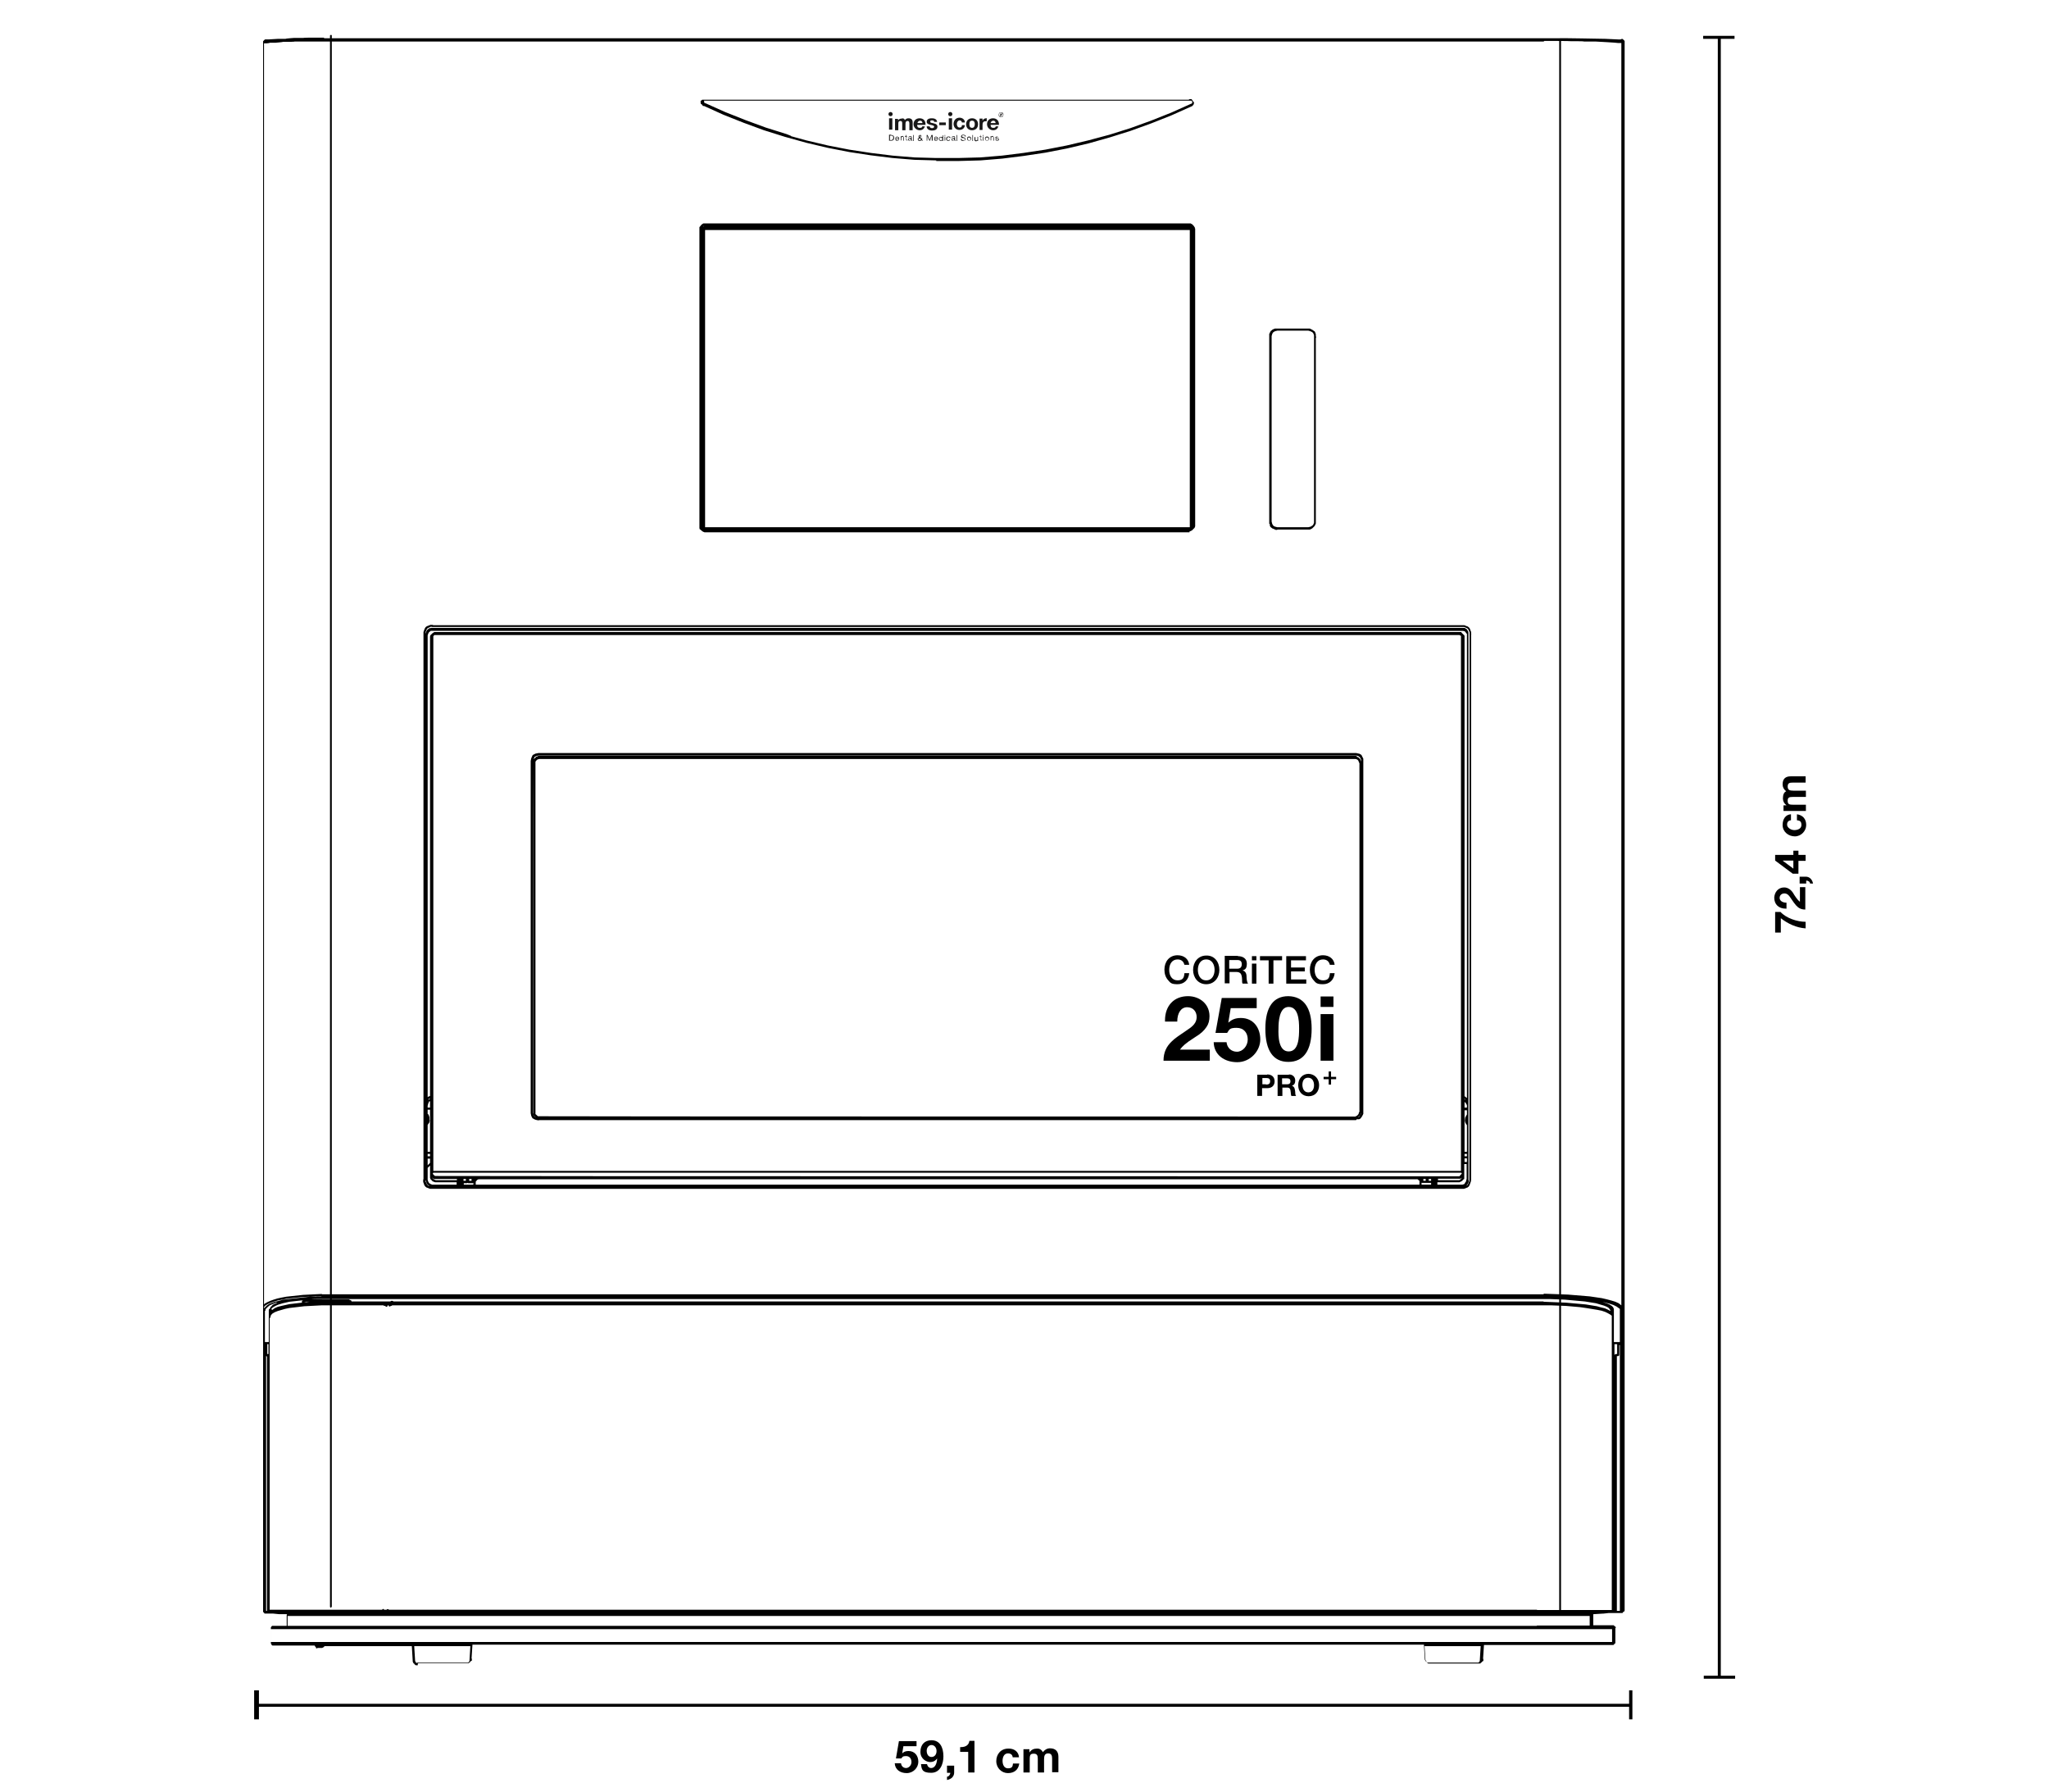 <?xml version="1.0" encoding="UTF-8"?>
<svg xmlns="http://www.w3.org/2000/svg" xmlns:xlink="http://www.w3.org/1999/xlink" id="Layer_1" data-name="Layer 1" version="1.1" viewBox="0 0 686.1 600">
  <defs>
    <style>
      .cls-1 {
        clip-path: url(#clippath-20);
      }

      .cls-2 {
        clip-path: url(#clippath-11);
      }

      .cls-3 {
        clip-path: url(#clippath-16);
      }

      .cls-4 {
        clip-path: url(#clippath-33);
      }

      .cls-5 {
        fill: #000;
      }

      .cls-5, .cls-6, .cls-7, .cls-8 {
        stroke-width: 0px;
      }

      .cls-9 {
        clip-path: url(#clippath-32);
      }

      .cls-10 {
        clip-path: url(#clippath-2);
      }

      .cls-11 {
        clip-path: url(#clippath-13);
      }

      .cls-12 {
        clip-path: url(#clippath-25);
      }

      .cls-13 {
        clip-path: url(#clippath-15);
      }

      .cls-14 {
        clip-path: url(#clippath-6);
      }

      .cls-15 {
        clip-path: url(#clippath-26);
      }

      .cls-6, .cls-16, .cls-17, .cls-18 {
        fill: none;
      }

      .cls-19 {
        clip-path: url(#clippath-7);
      }

      .cls-20 {
        clip-path: url(#clippath-21);
      }

      .cls-21 {
        clip-path: url(#clippath-34);
      }

      .cls-22 {
        clip-path: url(#clippath-1);
      }

      .cls-23 {
        clip-path: url(#clippath-4);
      }

      .cls-24 {
        clip-path: url(#clippath-36);
      }

      .cls-25 {
        clip-path: url(#clippath-27);
      }

      .cls-7 {
        fill: #010202;
      }

      .cls-26 {
        clip-path: url(#clippath-12);
      }

      .cls-16 {
        stroke-width: .7px;
      }

      .cls-16, .cls-17, .cls-18 {
        stroke: #000;
        stroke-linecap: round;
        stroke-linejoin: round;
      }

      .cls-17 {
        stroke-width: 3px;
      }

      .cls-27 {
        clip-path: url(#clippath-24);
      }

      .cls-28 {
        clip-path: url(#clippath-30);
      }

      .cls-29 {
        clip-path: url(#clippath-22);
      }

      .cls-30 {
        clip-path: url(#clippath-9);
      }

      .cls-31 {
        clip-path: url(#clippath);
      }

      .cls-32 {
        clip-path: url(#clippath-19);
      }

      .cls-33 {
        clip-path: url(#clippath-31);
      }

      .cls-34 {
        clip-path: url(#clippath-3);
      }

      .cls-35 {
        clip-path: url(#clippath-8);
      }

      .cls-36 {
        clip-path: url(#clippath-29);
      }

      .cls-37 {
        clip-path: url(#clippath-18);
      }

      .cls-38 {
        clip-path: url(#clippath-14);
      }

      .cls-39 {
        clip-path: url(#clippath-17);
      }

      .cls-40 {
        clip-path: url(#clippath-5);
      }

      .cls-41 {
        display: none;
      }

      .cls-42 {
        clip-path: url(#clippath-10);
      }

      .cls-8 {
        fill: #181717;
      }

      .cls-43 {
        clip-path: url(#clippath-23);
      }

      .cls-18 {
        stroke-width: 5px;
      }

      .cls-44 {
        clip-path: url(#clippath-28);
      }

      .cls-45 {
        clip-path: url(#clippath-35);
      }
    </style>
    <clipPath id="clippath">
      <rect class="cls-6" x="283.3" y="26.5" width="65.2" height="31.8"></rect>
    </clipPath>
    <clipPath id="clippath-1">
      <rect class="cls-6" x="283.3" y="26.5" width="65.2" height="31.8"></rect>
    </clipPath>
    <clipPath id="clippath-2">
      <rect class="cls-6" x="283.3" y="26.5" width="65.2" height="31.8"></rect>
    </clipPath>
    <clipPath id="clippath-3">
      <rect class="cls-6" x="283.3" y="26.5" width="65.2" height="31.8"></rect>
    </clipPath>
    <clipPath id="clippath-4">
      <rect class="cls-6" x="283.3" y="26.5" width="65.2" height="31.8"></rect>
    </clipPath>
    <clipPath id="clippath-5">
      <rect class="cls-6" x="283.3" y="26.5" width="65.2" height="31.8"></rect>
    </clipPath>
    <clipPath id="clippath-6">
      <rect class="cls-6" x="283.3" y="26.5" width="65.2" height="31.8"></rect>
    </clipPath>
    <clipPath id="clippath-7">
      <rect class="cls-6" x="283.3" y="26.5" width="65.2" height="31.8"></rect>
    </clipPath>
    <clipPath id="clippath-8">
      <rect class="cls-6" x="283.3" y="26.5" width="65.2" height="31.8"></rect>
    </clipPath>
    <clipPath id="clippath-9">
      <rect class="cls-6" x="283.3" y="26.5" width="65.2" height="31.8"></rect>
    </clipPath>
    <clipPath id="clippath-10">
      <rect class="cls-6" x="283.3" y="26.5" width="65.2" height="31.8"></rect>
    </clipPath>
    <clipPath id="clippath-11">
      <rect class="cls-6" x="283.3" y="26.5" width="65.2" height="31.8"></rect>
    </clipPath>
    <clipPath id="clippath-12">
      <rect class="cls-6" x="283.3" y="26.5" width="65.2" height="31.8"></rect>
    </clipPath>
    <clipPath id="clippath-13">
      <rect class="cls-6" x="283.3" y="26.5" width="65.2" height="31.8"></rect>
    </clipPath>
    <clipPath id="clippath-14">
      <rect class="cls-6" x="283.3" y="26.5" width="65.2" height="31.8"></rect>
    </clipPath>
    <clipPath id="clippath-15">
      <rect class="cls-6" x="283.3" y="26.5" width="65.2" height="31.8"></rect>
    </clipPath>
    <clipPath id="clippath-16">
      <rect class="cls-6" x="283.3" y="26.5" width="65.2" height="31.8"></rect>
    </clipPath>
    <clipPath id="clippath-17">
      <rect class="cls-6" x="283.3" y="26.5" width="65.2" height="31.8"></rect>
    </clipPath>
    <clipPath id="clippath-18">
      <rect class="cls-6" x="283.3" y="26.5" width="65.2" height="31.8"></rect>
    </clipPath>
    <clipPath id="clippath-19">
      <rect class="cls-6" x="283.3" y="26.5" width="65.2" height="31.8"></rect>
    </clipPath>
    <clipPath id="clippath-20">
      <rect class="cls-6" x="283.3" y="26.5" width="65.2" height="31.8"></rect>
    </clipPath>
    <clipPath id="clippath-21">
      <rect class="cls-6" x="283.3" y="26.5" width="65.2" height="31.8"></rect>
    </clipPath>
    <clipPath id="clippath-22">
      <rect class="cls-6" x="283.3" y="26.5" width="65.2" height="31.8"></rect>
    </clipPath>
    <clipPath id="clippath-23">
      <rect class="cls-6" x="283.3" y="26.5" width="65.2" height="31.8"></rect>
    </clipPath>
    <clipPath id="clippath-24">
      <rect class="cls-6" x="283.3" y="26.5" width="65.2" height="31.8"></rect>
    </clipPath>
    <clipPath id="clippath-25">
      <rect class="cls-6" x="283.3" y="26.5" width="65.2" height="31.8"></rect>
    </clipPath>
    <clipPath id="clippath-26">
      <rect class="cls-6" x="283.3" y="26.5" width="65.2" height="31.8"></rect>
    </clipPath>
    <clipPath id="clippath-27">
      <rect class="cls-6" x="283.3" y="26.5" width="65.2" height="31.8"></rect>
    </clipPath>
    <clipPath id="clippath-28">
      <rect class="cls-6" x="283.3" y="26.5" width="65.2" height="31.8"></rect>
    </clipPath>
    <clipPath id="clippath-29">
      <rect class="cls-6" x="283.3" y="26.5" width="65.2" height="31.8"></rect>
    </clipPath>
    <clipPath id="clippath-30">
      <rect class="cls-6" x="283.3" y="26.5" width="65.2" height="31.8"></rect>
    </clipPath>
    <clipPath id="clippath-31">
      <rect class="cls-6" x="283.3" y="26.5" width="65.2" height="31.8"></rect>
    </clipPath>
    <clipPath id="clippath-32">
      <rect class="cls-6" x="283.3" y="26.5" width="65.2" height="31.8"></rect>
    </clipPath>
    <clipPath id="clippath-33">
      <rect class="cls-6" x="283.3" y="26.5" width="65.2" height="31.8"></rect>
    </clipPath>
    <clipPath id="clippath-34">
      <rect class="cls-6" x="283.3" y="26.5" width="65.2" height="31.8"></rect>
    </clipPath>
    <clipPath id="clippath-35">
      <rect class="cls-6" x="283.3" y="26.5" width="65.2" height="31.8"></rect>
    </clipPath>
    <clipPath id="clippath-36">
      <rect class="cls-6" x="283.3" y="26.5" width="65.2" height="31.8"></rect>
    </clipPath>
  </defs>
  <g>
    <path class="cls-5" d="M594.4,305.3h1.8c1.9,2.1,5.6,3.3,8.4,3.3v2.2c-3-.2-5.9-1.5-8.3-3.4v4.8h-1.9v-6.9Z"></path>
    <path class="cls-5" d="M597.4,297.1c.7,0,1.2.2,1.7.5.6.4,1.1.9,1.7,2,.9,1.4,1.4,1.9,1.9,2.3v-4.9h1.8v7.5c-1.4,0-2.3-.5-3.1-1.4-.5-.6-.9-1.1-1.9-2.6-.5-.8-1.1-1.4-2-1.4s-1.6.6-1.6,1.5.9,1.6,2.3,1.6v2h-.2c-2.4,0-3.9-1.4-3.9-3.7.1-1.8,1.3-3.4,3.3-3.4Z"></path>
    <path class="cls-5" d="M602.4,293.5h2.3c1.1,0,2.1.8,2.4,2.3h-1c0-.6-.7-1-1.3-1h0v1h-2.2v-2.3h-.1Z"></path>
    <path class="cls-5" d="M594.4,286.2h6.1v-1.4h1.7v1.4h2.4v2h-2.4v4.3h-1.9l-5.9-4.4v-1.9h0ZM597,288.2l3.5,2.6v-2.7h-3.5Z"></path>
    <path class="cls-5" d="M599.7,272.6v2c-.9.1-1.3.6-1.3,1.5s1.2,1.8,2.4,1.8,2.4-.5,2.4-1.7-.5-1.5-1.5-1.6v-2c2,.3,3.1,1.6,3.1,3.6s-1.7,3.8-3.8,3.8-4.1-1.5-4.1-3.8c0-2,1-3.5,2.8-3.6Z"></path>
    <path class="cls-5" d="M598.1,264.9c-.8-.6-1.2-1.4-1.2-2.3,0-1.9,1-2.7,2.7-2.7h5v2.1h-4.3c-1,0-1.7.1-1.7,1.3s.7,1.4,1.9,1.4h4.2v2.1h-4.4c-1,0-1.7.1-1.7,1.2s.3,1.4,1.7,1.4h4.4v2.1h-7.5v-1.9h1c-.8-.6-1.2-1.4-1.2-2.3,0-1.3.4-2.1,1.1-2.4Z"></path>
  </g>
  <g id="Ebene_1" data-name="Ebene 1" class="cls-41">
    <g id="Ebene_2" data-name="Ebene 2">
      <path class="cls-7" d="M-451-333.4v1969.6h2946.4V-333.4H-451ZM1711.6,815c6,0,11,1,17-1-6,2-11,1-17,1Z"></path>
    </g>
    <polyline class="cls-17" points="686.8 380.1 686.8 379.4 687 378.3 687.5 377.5 688.3 376.7 688.9 376.2 689.9 375.7 690.7 375.4 691.7 375.4"></polyline>
    <line class="cls-17" x1="686.8" y1="969.7" x2="686.8" y2="380.1"></line>
    <line class="cls-17" x1="31.3" y1="1000.8" x2="31.3" y2="-120.4"></line>
    <polyline class="cls-17" points="688.1 372 686.8 372 685.7 372.3 684.7 373.1 683.6 373.6 682.8 374.6 682.3 375.7 682 376.7 681.8 378"></polyline>
    <polyline class="cls-17" points="688.1 370.7 686.8 370.7 685.7 371 684.7 371.8 683.6 372.3 682.8 373.3 682.3 374.4 682 375.4 681.8 376.7"></polyline>
    <line class="cls-17" x1="681.8" y1="376.7" x2="681.8" y2="978.3"></line>
    <line class="cls-17" x1="679.4" y1="978" x2="679.4" y2="376.2"></line>
    <polyline class="cls-17" points="679.4 376.2 679.4 374.6 680 373.1 680.7 371.5 681.8 370.2 683.1 369.1 684.7 368.4 686.2 367.8 688.1 367.8"></polyline>
    <g>
      <line class="cls-17" x1="617.4" y1="-146.3" x2="617.4" y2="976.7"></line>
      <line class="cls-17" x1="615.8" y1="976.5" x2="615.8" y2="-146.5"></line>
      <line class="cls-17" x1="620" y1="979.6" x2="620" y2="-148.4"></line>
      <line class="cls-17" x1="621.6" y1="-148.6" x2="621.6" y2="979.1"></line>
    </g>
    <g>
      <line class="cls-16" x1="533.9" y1="-39.2" x2="533.9" y2="803.4"></line>
      <path class="cls-18" d="M532-39.2v844.3h0v.2h0c0,0-.3,1.2-.3,1.2l-.5.8-.5.8-.8.5-.8.5-1,.3H219.5l-.8-.3-1-.5-.5-.5-.8-.8-.5-.8-.3-1.1V-38.6l.3-.8.5-1.1.8-.5.5-.8,1-.3.8-.3,1-.3h306.8c.2,0,.4,0,.5.2.7.2,1.5.3,2.2.7.4.3.7.7,1,1,.4.4.6.9.8,1.4.1-.2.2,0,.2.2Z"></path>
      <line class="cls-16" x1="213.7" y1="803.4" x2="213.7" y2="-39.2"></line>
    </g>
  </g>
  <polygon class="cls-5" points="576.2 561 576.2 13 580.8 13 580.8 12 570.3 12 570.3 13 575.2 13 575.2 561 570.5 561 570.5 562 581 562 581 561 576.2 561"></polygon>
  <polygon class="cls-5" points="545.5 565.9 545.5 570.4 86.7 570.4 86.7 565.9 85.1 565.9 85.1 570.4 85.1 571.4 85.1 575.6 86.7 575.6 86.7 571.4 545.5 571.4 545.5 575.6 546.6 575.6 546.6 565.9 545.5 565.9"></polygon>
  <g id="EN" class="cls-41">
    <g>
      <rect class="cls-6" x="12.5" y="582.6" width="599.3" height="16.8"></rect>
      <path class="cls-5" d="M260.4,585.5c0,1-.5,1.9-1.5,2.1h0c1.2.3,1.9,1.2,1.9,2.4,0,2.2-1.8,3.5-3.9,3.5s-3.9-1.4-3.9-3.7h0c0,0,2,0,2,0,.1,1.3.8,2.1,1.8,2.1s1.7-.7,1.7-1.7-.8-1.6-2.1-1.6h-.3v-1.5h.4c1.2,0,1.8-.5,1.8-1.3s-.7-1.4-1.5-1.4-1.6.5-1.6,1.9h-2c.1-2.2,1.5-3.6,3.6-3.6,1.8,0,3.6,1,3.6,2.9Z"></path>
      <path class="cls-5" d="M267,582.8v10.5h-2.1v-6.8h-2.6v-1.6h.1c1.7,0,2.7-.7,2.9-2.1h1.7Z"></path>
      <path class="cls-5" d="M272.7,591v2.3h-2.4v-2.3h2.4Z"></path>
      <path class="cls-5" d="M279.5,582.8v10.5h-2.1v-6.8h-2.6v-1.6h.1c1.7,0,2.7-.7,2.9-2.1h1.7Z"></path>
      <path class="cls-5" d="M289.1,582.6v1.8h-2.1v-1.8h2.1ZM289.1,585.5v7.8h-2.1v-7.8h2.1Z"></path>
      <path class="cls-5" d="M298.1,588.5v4.8h-2.1v-4.4c0-1.3-.4-1.9-1.4-1.9s-1.6.9-1.6,2.2v4h-2.1v-7.8h2v1.1h0c.5-.8,1.4-1.3,2.4-1.3,1.9.1,2.8,1.1,2.8,3.3Z"></path>
      <path class="cls-5" d="M307.1,588.3h-2.1c-.1-.9-.7-1.3-1.6-1.3-1.3,0-1.8,1.3-1.8,2.5s.5,2.4,1.8,2.4,1.5-.5,1.7-1.6h2.1c-.3,2-1.7,3.2-3.7,3.2s-3.9-1.7-3.9-4,1.5-4.2,4-4.2c1.8,0,3.3,1.1,3.5,3Z"></path>
      <path class="cls-5" d="M310.4,582.6v4h0c.5-.8,1.4-1.3,2.3-1.3,2,0,2.8,1,2.8,3.1v4.8h-2.1v-4.4c0-1.3-.4-1.9-1.4-1.9s-1.6.9-1.6,2.2v4.1h-2.1v-10.7h2.1Z"></path>
      <path class="cls-5" d="M323.6,582.6v10.7h-2.1v-10.7h2.1Z"></path>
      <path class="cls-5" d="M336.3,582.8v1.8c-2.2,2-3.4,5.8-3.4,8.7h-2.3c.2-3.1,1.5-6.1,3.5-8.5h-5v-2h7.2Z"></path>
      <path class="cls-5" d="M345,588c0,2.6-1.1,5.5-4.1,5.5s-3.2-1.1-3.4-2.9h2c.1.8.7,1.3,1.4,1.3,1.1,0,1.9-1.1,2-3.2h0c-.6.8-1.3,1.2-2.4,1.2s-3.2-1-3.2-3.4,1.4-3.8,3.7-3.8c2.7,0,4,2.1,4,5.3ZM341,588.2c1.1,0,1.7-.9,1.7-2s-.7-2-1.7-2-1.6.9-1.6,1.9.5,2.1,1.6,2.1Z"></path>
      <path class="cls-5" d="M357.6,588.3h-2.1c-.1-.9-.7-1.3-1.6-1.3-1.3,0-1.8,1.3-1.8,2.5s.5,2.4,1.8,2.4,1.5-.5,1.7-1.6h2.1c-.3,2-1.7,3.2-3.7,3.2s-3.9-1.7-3.9-4,1.5-4.2,4-4.2c1.9,0,3.4,1.1,3.5,3Z"></path>
      <path class="cls-5" d="M365.6,586.6c.6-.8,1.4-1.3,2.4-1.3,1.9,0,2.8,1,2.8,2.8v5.2h-2.1v-4.5c0-1-.1-1.8-1.3-1.8s-1.4.7-1.4,2v4.3h-2.1v-4.6c0-1-.2-1.7-1.3-1.7s-1.4.3-1.4,1.8v4.5h-2.1v-7.8h2v1h0c.6-.9,1.4-1.3,2.4-1.3,1,0,1.7.6,2.1,1.4Z"></path>
    </g>
    <g>
      <rect class="cls-6" x="648.4" y="11.6" width="16.8" height="550.4"></rect>
      <path class="cls-5" d="M651.7,344.5c.7,0,1.3.2,1.8.5.6.4,1.1.9,1.8,2,.9,1.5,1.4,2,2,2.4v-5h1.8v7.7c-1.4,0-2.4-.5-3.2-1.4-.5-.6-1-1.2-1.9-2.7-.6-.8-1.2-1.5-2.1-1.5s-1.6.6-1.6,1.6.9,1.6,2.4,1.7v2h-.2c-2.4,0-4-1.5-4-3.8,0-1.8,1.1-3.5,3.2-3.5Z"></path>
      <path class="cls-5" d="M651.2,336.5c1,0,1.8.5,2.2,1.5h0c.3-1.3,1.3-2,2.6-2,2.2,0,3.3,1.9,3.3,3.9s-1,4-3.3,4-2.3-.7-2.6-2h0c-.3,1-1.1,1.5-2.2,1.5-1.9,0-2.9-1.8-2.9-3.5.1-2.5,1.8-3.4,2.9-3.4ZM652.8,340c0-.9-.5-1.6-1.4-1.6s-1.5.3-1.5,1.6.5,1.6,1.5,1.6,1.4-.8,1.4-1.6ZM657.7,340c0-1-.7-1.8-1.8-1.8s-1.7.7-1.7,1.8.6,1.8,1.7,1.8,1.8-.8,1.8-1.8Z"></path>
      <path class="cls-5" d="M656.8,332.6h2.3v2.4h-2.3v-2.4Z"></path>
      <path class="cls-5" d="M648.6,324.2h1.8v4.3l2.4.4h0c-.5-.5-.8-1.1-.8-2.1,0-2.1,1.6-3.2,3.6-3.2s3.8,1.7,3.8,3.9-1.2,3.9-3.3,3.9v-2.1c1-.1,1.6-.8,1.6-1.7s-.9-1.8-2-1.8-2,.6-2,1.8.3,1.2.8,1.6v1.9l-5.8-1v-5.9h0Z"></path>
      <path class="cls-5" d="M648.4,316.1h1.8v2.1h-1.8v-2.1ZM651.3,316.1h7.8v2.1h-7.8v-2.1Z"></path>
      <path class="cls-5" d="M654.3,307.2h4.8v2.1h-4.4c-1.3,0-1.9.4-1.9,1.4s.9,1.6,2.2,1.6h4v2.1h-7.8v-2h1.1c-.8-.5-1.3-1.4-1.3-2.4.1-2,1.1-2.8,3.3-2.8Z"></path>
      <path class="cls-5" d="M654.1,298.2v2.1c-.9.1-1.3.7-1.3,1.6,0,1.3,1.3,1.8,2.5,1.8s2.4-.5,2.4-1.8-.5-1.5-1.6-1.7v-2.1c2,.3,3.2,1.7,3.2,3.7s-1.7,3.9-4,3.9-4.2-1.5-4.2-4c0-1.8,1.1-3.4,3-3.5Z"></path>
      <path class="cls-5" d="M648.4,294.8h4c-.8-.5-1.3-1.4-1.3-2.3,0-2,1-2.8,3.1-2.8h4.8v2.1h-4.4c-1.3,0-1.9.4-1.9,1.4s.9,1.6,2.2,1.6h4.1v2.1h-10.7v-2.1h.1Z"></path>
      <path class="cls-5" d="M648.4,281.7h10.7v2.1h-10.7v-2.1Z"></path>
      <path class="cls-5" d="M651.7,268.7c.7,0,1.3.2,1.8.5.6.4,1.1.9,1.8,2,.9,1.5,1.4,2,2,2.4v-5h1.8v7.7c-1.4,0-2.4-.5-3.2-1.4-.5-.6-1-1.2-1.9-2.7-.6-.8-1.2-1.5-2.1-1.5s-1.6.6-1.6,1.6.9,1.6,2.4,1.7v2h-.2c-2.4,0-4-1.5-4-3.8,0-1.8,1.1-3.5,3.2-3.5Z"></path>
      <path class="cls-5" d="M651.7,260.4c.7,0,1.3.2,1.8.5.6.4,1.1.9,1.8,2,.9,1.5,1.4,2,2,2.4v-5h1.8v7.7c-1.4,0-2.4-.5-3.2-1.4-.5-.6-1-1.2-1.9-2.7-.6-.8-1.2-1.5-2.1-1.5s-1.6.6-1.6,1.6.9,1.6,2.4,1.7v2h-.2c-2.4,0-4-1.5-4-3.8,0-1.9,1.1-3.5,3.2-3.5Z"></path>
      <path class="cls-5" d="M656.8,256.7h2.3v2.4h-2.3v-2.4Z"></path>
      <path class="cls-5" d="M648.6,249.1h6.3v-1.4h1.8v1.4h2.4v2h-2.4v4.4h-2l-6.1-4.6v-1.8ZM651.3,251.2l3.6,2.7v-2.8h-3.6Z"></path>
      <path class="cls-5" d="M654.1,235.1v2.1c-.9.1-1.3.7-1.3,1.6,0,1.3,1.3,1.8,2.5,1.8s2.4-.5,2.4-1.8-.5-1.5-1.6-1.7v-2.1c2,.3,3.2,1.7,3.2,3.7s-1.7,3.9-4,3.9-4.2-1.5-4.2-4c0-1.8,1.1-3.4,3-3.5Z"></path>
      <path class="cls-5" d="M652.4,227.1c-.8-.6-1.3-1.4-1.3-2.4,0-1.9,1-2.8,2.8-2.8h5.2v2.1h-4.5c-1,0-1.8.1-1.8,1.3s.7,1.4,2,1.4h4.3v2.1h-4.6c-1,0-1.7.2-1.7,1.3s.3,1.4,1.8,1.4h4.5v2.1h-7.8v-2h1c-.9-.6-1.3-1.4-1.3-2.4,0-.9.6-1.7,1.4-2.1Z"></path>
    </g>
  </g>
  <g id="DE">
    <rect class="cls-6" x="527.4" y="264.6" width="471.5" height="16.8"></rect>
    <g>
      <path class="cls-5" d="M306.9,582.8v1.8h-4.4l-.4,2.4h0c.5-.5,1.1-.8,2.1-.8,2.1,0,3.3,1.6,3.3,3.6s-1.7,3.8-3.9,3.8-3.9-1.2-4-3.3h2.1c.1,1,.8,1.6,1.7,1.6s1.8-.9,1.8-2-.6-2-1.8-2-1.2.3-1.6.8h-1.8l1-5.8h5.9Z"></path>
      <path class="cls-5" d="M315.9,588c0,2.6-1.1,5.5-4.1,5.5s-3.2-1.1-3.4-2.9h2c.2.8.7,1.3,1.4,1.3,1.1,0,1.9-1.1,2-3.2h0c-.6.8-1.3,1.2-2.4,1.2s-3.2-1-3.2-3.4,1.4-3.9,3.7-3.9c2.7,0,4,2.2,4,5.4ZM311.9,588.2c1.1,0,1.7-.9,1.7-2s-.7-2-1.7-2-1.6,1-1.6,1.9c0,1.1.5,2.1,1.6,2.1Z"></path>
      <path class="cls-5" d="M319.5,591v2.4c0,1.2-.8,2.2-2.4,2.5v-1.1c.6,0,1.1-.7,1.1-1.3h0c0,0-1.1,0-1.1,0v-2.4h2.4Z"></path>
      <path class="cls-5" d="M326.3,582.8v10.6h-2.1v-6.9h-2.7v-1.6h.2c1.7,0,2.7-.7,2.9-2.1h1.7Z"></path>
      <path class="cls-5" d="M341.2,588.3h-2.1c-.1-.9-.7-1.3-1.6-1.3-1.3,0-1.8,1.3-1.8,2.5s.5,2.5,1.8,2.5,1.6-.5,1.7-1.6h2.1c-.3,2.1-1.7,3.2-3.8,3.2s-3.9-1.7-3.9-4,1.5-4.2,4-4.2c1.9-.1,3.5,1,3.6,2.9Z"></path>
      <path class="cls-5" d="M349.2,586.6c.6-.8,1.4-1.3,2.4-1.3,1.9,0,2.8,1.1,2.8,2.8v5.2h-2.1v-4.5c0-1-.2-1.8-1.3-1.8s-1.4.7-1.4,2v4.4h-2.1v-4.6c0-1-.2-1.7-1.3-1.7s-1.4.3-1.4,1.8v4.5h-2.1v-7.8h2v1.1h0c.6-.9,1.4-1.3,2.4-1.3,1-.1,1.7.4,2.1,1.2Z"></path>
    </g>
  </g>
  <g>
    <path class="cls-5" d="M522.4,539.6c0,0-.3,0-.3-.3V13.5c0-.1,0-.3.3-.3s.3.1.3.3v525.8c0,.1-.2.3-.3.3Z"></path>
    <path class="cls-5" d="M139.9,557.5h-.3c0,0-.1,0-.1,0-.1,0-.2,0-.3,0l-.2-.2h-.1c0,0-.1,0-.1-.2l-.2-.2s0,0-.1,0l-.3-.6h0v-.2l-.3-5h-29.3c0,.2-.2.4-.4.4h0l-.3.2h-.2c0,0-.2,0-.2,0h0c0,0-.2,0-.2,0h-.8q0,0-.2,0h0c0,.2-.4.2-.5,0h0c0,0,0-.2,0-.2,0,0,0,0,0,0l-.3-.3h0c0,0,0-.2-.2-.3h0c0,0-14,0-14,0-.2,0-.4-.2-.4-.4h0l-.2-.3h0v-5.2h0v-.2h0l.4-.5h0c0,0,0,0,0,0h4.9v-3.5h0c0-.2,0-.4.2-.4h-1.3c0,0-1.1,0-1.1,0,0,0-.2,0-.3,0l-2-.2q0,0-.2,0h-1.7q0,0-.2,0h-.8c0,0,0,0,0,0l-.2-.3c0,0-.3-.2-.3-.3h0v-.4h0v-88.3h0v-1.5h0v-11h0V14h0c0-.1,0-.2,0-.2l.5-.5q0-.1.3-.1h1l3.3-.2h2.4c0-.1,2.8-.3,2.8-.3h3.1c0-.1,3.4-.1,3.4-.1h3.5c0,.1.2.1.2.2h413.3c0-.1,15.6.2,15.6.2l4.3.2h.9q0-.1.2-.1c0-.1.4-.1.5,0l.6.6h0v.2h0v424.2h0v11.3h0v1.1h0v88.2h0v.4h0c0,.3-.2.4-.3.5h-.2c0,.3-.2.4-.3.4h-1.1c0,0,0,0,0,0h-3.4c0,0-1.8.2-1.8.2h-.2l-3.2.2h0v.2h0v3.5h6.6c0,0,.2,0,.2,0l.6.5c.2,0,.2.3,0,.5h0v4.8h0c0,0,0,.2,0,.2l-.4.3c0,.2-.2.3-.3.3h-43.3l-.3,4.6q.1,0,.1.2v.6c-.1,0-.1,0-.2,0l-.2.2h-.1c0,.2-.1.2-.2.3h-.1c0,0-.2.3-.2.3-.1,0-.2,0-.3,0h.2-.1c0,0-.1,0-.1,0h-16.3c-.1,0-.3,0-.4,0h-.1c0,0-.1,0-.1,0-.1,0-.2,0-.3,0l-.2-.2h-.1c0,0-.1,0-.1-.2l-.2-.2s0,0-.1,0l-.2-.4c-.1,0-.2-.2-.2-.3l-.3-5H158.2l-.3,4.6q.1,0,.1.2v.6c-.1,0-.1,0-.2,0l-.2.2h-.1c0,.2-.1.2-.2.3h-.1c0,0-.2.3-.2.3-.1,0-.2,0-.3,0h-.2c0,0-.1,0-.1,0h-16.3s0,.1-.2.1ZM478,556.6h16.7c0,0,.1,0,.2,0h.2c0,0,.1,0,.1-.2h.1c0,0,0-.2.1-.2h.1v-.2l.3-4.9h-18.8l.3,4.7h.1c0,0,.3.6.3.6h.1c0,0,.2.3.2.3-.1,0,0,0,0,0h0ZM139.7,556.6h16.7c0,0,.1,0,.2,0h.2c0,0,.1,0,.1-.2h.1c0,0,0-.2.1-.2h.1v-.2l.3-4.9h-18.8l.3,4.9.2.5h.1c0,0,.1.2.1.2,0,0,.1,0,.1,0h.2ZM106.8,551h.2s0,0,.2,0h-.4ZM90.7,549.7h449.1v-4.3H90.7v4.3ZM514.6,544.2h17.7v-3.2H96.3v3.3h418.3ZM516.8,539.6h0ZM541.4,539.3h1v-89h-.2v3.3c0,.2-.2.4-.4.4h-.4v85.3h0ZM88.9,539.3h.5v-19.5h0v-2.2h0v-49.5h0v-2.3h0v-11.7h0c-.2,0-.3-.1-.3-.3v85.5h0ZM540.6,539.3h0ZM540.6,539.1h0v-82.7h0v82.7q0,0,0,0h0ZM514.7,539h.8c0,0,0,0,0,0h7.8c0,0,3.1,0,3.1,0h13.3v-98.2h0v-.3c0,0-.5-.4-.5-.4l-.7-.4-1-.5-1.2-.4-1.5-.3-3.7-.6-2.1-.3-4.6-.4-5-.2H131.3c-.1.2-.3.2-.5.2,0,.1-.2.2-.3.2-.2,0-.4-.2-.4-.4h-.3c0,.3-.2.5-.4.5s-.4-.2-.4-.4h0c-.2.2-.5.1-.6-.1h-20.7l-5.8.3-5.1.6-1.4.3-2.4.7-1,.4-.7.4-.5.5-.2.4v.4c0,.1-.2.2-.3.2v24.2h0v51.7h0v21.8h18.8q0,0,0,0h18.9c0-.3.5-.4.6,0,.2,0,.4,0,.5,0h.3c.1,0,.2-.2.4-.2s.3,0,.4.2h.1s.1,0,.1,0c.1,0,.3,0,.4,0h92.2c.1,0,.2,0,.2,0h291.4ZM540.6,455.6h0v-1.9c0-.2.3-.4.5-.4h.4v-3.3h-.9v5.6ZM89.6,453.3h0c.2,0,.3,0,.3.1v-3.4h-.4v3.3h0ZM540.6,449.3h1.8v-11.1c0,0-.4-.3-.4-.3l-.7-.5-1-.5-1.2-.4-1.5-.4-1-.2,1.3.4,1,.4.8.5.5.5s0,.1,0,.1l.2.4h0v2.2h0v8.9h.1ZM88.9,449.3h1.1v-10.7c0-.2,0-.3.3-.4h0c0-.1.3-.6.3-.6l.6-.6s0,0,0-.1l.8-.4.9-.4h-.6c0,.1-1.1.5-1.1.5l-.9.4-.6.5-.8.8v.4l-.2.2v10.4h0ZM516.9,435.8l7.4.3,6.7.6,3.7.6,1.4.4,1.3.3,1.1.5.7.4h0c0,.1,0-.3,0-.3l-.2-.3-.3-.4-.6-.4-1-.4-2.7-.8-3.7-.6-6.7-.6-4.9-.2H104.3c0,.1,3.9.1,3.9.1h8.7c0,.1,0,.1,0,.1,0,0,.2,0,.3.1q0,0,.2.1c.2,0,.3.2.3.4h13l.3-.2h.4c.1,0,.3.1.3.2h385.1ZM91.2,438.4v.3q0,.1-.2.1l.4-.4h0c0-.1.7-.5.7-.5l.9-.4,1.2-.3,2.7-.6,4.2-.5v-.3h0q0-.1,0-.2h0q0-.1,0-.1l.4-.2-4.6.5-2.2.5-1.6.5-.9.4-.7.4-.5.4-.2.4ZM88.4,437.7v.4q0-.1,0-.1l.9-.9.7-.5,1-.4,1.1-.4,1.3-.3,1.4-.4,9-1h2c0-.1,1.9-.1,1.9-.1q0,0-.2-.1l-6,.3-5.6.6-3,.6-1.3.4-1.1.4-.9.4-.8.5-.4.5h0ZM542.8,437.9h0ZM542.3,437.4l.2.2-.2-.2ZM516.9,433.1h0l8.1.3,7.3.6,4.1.6,1.7.4,1.5.4,1.3.4,1.1.5.9.7V14.4h-1.1c0-.1-7.6-.5-7.6-.5h-3.8c0-.1-2.1-.1-2.1-.1h-2.1c0-.1-9.1-.1-9.1-.1,0,.1-.2.2-.3.2H98.7c0,.1-2,.1-2,.1h-1.9c0,.1-2.5.3-2.5.3h-1.9c0,.1-1,.2-1,.2h-1c0-.1,0,422.2,0,422.2l.3-.3.9-.5.9-.4,1.1-.4,1.3-.4,1.4-.3,1.6-.3,5.6-.6,6.1-.3c0,0,.2,0,.3.1h409v-.2ZM102,436h0l1.6-.2h-1.2c0,.1,0,.1-.2.1h-.2ZM490.1,398H144l-1-.4h-.1l-.4-.3s-.1,0-.1-.1l-.3-.4h0c0-.1-.4-1.1-.4-1.1h0v-.7c0-.1,0-.2.1-.2v-183.2h0c0-.1.4-1.1.4-1.1h0c0-.1.3-.5.3-.5,0,0,0-.1.1-.1l.4-.3h.1l1-.4h.7c.1,0,.2,0,.2.1h345.3l1,.4h.1l.4.3s.1,0,.1.1l.3.4h0c0,.1.4,1.1.4,1.1v.6c.1.1.1.2,0,.3v182.5h0c0,.1-.1.6-.1.6l-.4,1.1h0c0,.1-.3.5-.3.5,0,0,0,.1-.1.1l-.4.3h-.1l-1,.4c0-.1-.1,0-.1,0ZM144.2,397.2h-.2c0-.1.2,0,.2,0ZM143.3,396.9l.6.2h0l-.6-.4h-.1c0-.1-.4-.7-.4-.7h0c0-.1-.2-.8-.2-.8h-.1v.3l.4.9.2.3.2.2ZM491.8,395.3v.2h0c0,.1-.1.4-.1.4h0c0,.1-.4.7-.4.7l-.3.3h.1l.3-.2.2-.3.4-1v-.4c.1,0,.1-182.9.1-182.9v-.4l-.4-.9-.2-.3-.3-.2-.9-.4H144.7c-.1,0-.2,0-.2-.1h-.2l-.9.4-.3.2-.2.3-.4.9v.6h0l.2-.7h0c0-.1.4-.7.4-.7h.1c0-.1.6-.5.6-.5h.4c0-.1.1-.1.1-.1h346.2c0,.1.1.1.1.1l.3.2.3.2.4.7h0c0,.1.1.4.1.4h0v161.3h0v.6h0v2.5h0v.4h0v18.5c.2.1.1.2.1.2ZM481.4,396.6h8.3l.6-.2.2-.2v-.2c.1,0,.4-.5.4-.5v-.2c.1,0,.1-.3.1-.3,0-.1,0-.2.1-.2v-5.1h-.8v5c-.1,0-.1.1-.2.1l-.6.6s-.1,0-.1.1h-.2c0,.1-.5.3-.5.3h-7.4v.8h.1ZM479.9,396.6h0v-1.9c.1,0,0,0,0,0v1.9ZM476,396.6h3.2v-.6h-3c-.1,0-.2,0-.2-.1v.7h0ZM159.2,396.6h316.1v-1.3c-.1,0-.6-.5-.6-.5h-.3c-.1-.1-.1,0-.2,0H160.2l-.4.2-.5.6v1h0ZM155.2,396.6h3.3v-.6q-.1.1-.2.1h-1.5q-.1,0-.2-.1c-.1,0-.1.1-.2.1h-1.1v.5h-.1ZM153.7,396.6h0v-1.9c.1,0,0,0,0,0v1.9ZM144.7,396.6h8.2v-.8h-7.2l-.8-.3q-.1,0-.1-.1l-.6-.6s0-.1-.1-.1v-.2c-.1,0-.1-.1-.1-.2v-4.1l-.8.8v4l.2.6.3.5.5.3.5.2ZM478.4,395.3h.8v-.6h-.8v.6ZM476.6,395.3h.8v-.6h-.8v.6ZM157.1,395.3h.8v-.6h-.8v.6ZM155.2,395.3h.8v-.6h-.8v.6ZM481.4,395.1h7.3c0-.1.4-.3.4-.3l.6-.7-.3.3h-.1c0,.1-.3.2-.3.2h-7.5v.5h-.1ZM145.9,395.1h7.1v-.4h-7.8c0-.1-.5-.5-.5-.5h0c0,.1.5.6.5.6l.7.3ZM475.8,394.8h.1c0,.1-.1,0-.1,0h0ZM488.6,393.8h.1c0-.1.1-.1.1-.2h.1c0-.1.4-.5.4-.5l.2-.3-.2-.2H145.1l-.2.3.2.3.3.3h.1c0,.1.1.1.1.2h.1c0,.1,342.9.1,342.9.1h0ZM145.2,392h344v-179.2h-.2s-.1,0-.1-.1h-.1c0-.1-.1-.1-.1-.1H145.4c0,.1-.3.4-.3.4h0v179h.1ZM143.2,387.9v2.2l.8-.8v-1.4h-.8ZM490.4,389h.8v-1.2h-.8v1.2ZM490.4,387.1h.8v-.8h-.8v.8ZM143.2,387.1h.8v-.8h-.8v.8ZM490.4,385.6h.8v-8.9l-.4-.6s0-.1-.1-.1l-.2-.8h0c0-.1.1-1,.1-1h0c0-.1.6-1.1.6-1.1v-1.4h-.8v13.9ZM143.2,385.6h.8v-14.1h-.8v1.4l.2.2h.1c0,.1.3.9.3.9v1c.1,0,.1.1.1.1l-.2.8s0,.1-.1.1l-.4.6v9h0ZM490.4,370.8h.8v-.8l-.2-.4-.4-.6h-.2c0-.1,0,1.8,0,1.8h0ZM143.2,370.8h.8v-2.1h-.3c0,.1-.3.7-.3.7l-.2.8v.6ZM490.4,368l.5.3h-.1c0-.1-.3-.4-.3-.4h-.2c0-.1,0,.1,0,.1h.1ZM143.6,367.9l-.2.3.5-.2v-.2h-.3ZM490.4,367l.3.2.5.4v-155.4c-.1,0-.5-.6-.5-.6l-.3-.3h-.3c0-.1-.2-.1-.2-.1H144.2c0,.1-.5.4-.5.4l-.3.5-.2.6v154.6s.1,0,.1-.1l.7-.3v-153.8h0c0-.1.1-.4.1-.4q0-.1.1-.1l.6-.6.6-.4h343.9q.1.1.1.2l.8.8h.1c0,.1.1.4.1.4h0c0,.1,0,154,0,154h0ZM180.4,375.1h0q0-.1,0,0l-1-.2-.5-.2-.5-.3h-.1c0-.1-.2-.4-.2-.4l-.2-.4-.2-.9h0v-118h0c0-.1.2-.9.2-.9l.4-.9c0-.1.1-.1.2-.2l.8-.4,1-.2h273.8l.9.2h.1l.4.2.3.2c.1,0,.1.1.1.1l.6,1.2v118.9l-.4.8-.2.3-.3.4s-.1,0-.1.1l-.4.2h-.8c-.1.2-.2.3-.3.3H180.4ZM179,373.8l.5.4-.8-.8h-.1c0-.1-.1-.3-.1-.3v.2c.1,0,.5.5.5.5ZM455.7,372.8l-.3.6s0,.1-.1.1l-.5.5h.2c0-.1.3-.4.3-.4l.5-.9h0s0,0-.1,0ZM454,373.6h.3l.5-.5.2-.4v-.3q.1-.1.2-.1v-116.9h-.1c0-.1-.3-.8-.3-.8l-.3-.3-.5-.2H180.5l-.6.2-.4.4-.2.3v118c.1,0,.8.7.8.7h.2c0,.1,273.7.1,273.7.1v-.2ZM178.5,372.4v.4h.1v-117.9h0v-.5h0v.4c-.1,0-.1,117.6-.1,117.6h0ZM455.8,254.8h0v-.4l-.5-1h-.2c0-.1-.3-.3-.3-.3l-.8-.2H180.4l-.8.2-.6.3-.3.7v.2h0v-.2c.1,0,.1-.1.2-.1l.6-.6s.1,0,.1-.1h.2c0-.1.6-.3.6-.3h273.6c.2,0,.3.1.3.3l.6.3s.1,0,.1.1l.4.4s0,.1.1.1l.2.4v.2ZM398.3,178.2h-162.4l-.5-.2-.3-.2-.7-.6h-.1c0-.1-.1-.4-.1-.4h0v-100.8c.1,0,.3-.3.3-.3l.4-.5.6-.4h163.2l.3.2q.1,0,.1,0l.6.6.4.6v.3c.1,0,.1,0,.1,0h0v99.5h0v.2l-.2.5q0,.1-.1.1l-.8.8h-.1c0,.1-.6.3-.6.3h-.1ZM236.1,176.5h162.3v-99.5h-162.3v99.5ZM399.5,175.8h0v-99c.1,0-.1-.4-.1-.4l-.3-.4h.1c0,0,.1.2.1.2l.2.4v99.2h0ZM235.8,75.6l-.4.2h-.1.3c0,0,0,0,.2-.2h162s.1,0,.2,0h-162.2ZM398.6,75.6h.1-.3c0,0,.1,0,.1,0h.1ZM427.7,177.4h-.5l-.9-.4h-.1l-.3-.2-.4-.3s0-.1-.1-.1l-.2-.4v-.5c-.2-.1-.2-.2-.2-.2v-.3h0v-62.3h0v-.9l.4-.8.2-.3h.1c0,0,.3-.3.3-.3l.4-.2.5-.2h11.7l.8.4.3.2.4.3s0,0,.1,0l.2.4.2.6v.5h0c0,0,.1.5.1.5,0,0,0,.2-.1.3v61.4h0v.7l-.4.8s0,.1-.1.1l-.6.6s-.1,0-.1.1l-.8.4h-10.9ZM427.9,176.5h10.2l.8-.2.6-.4.2-.2.3-.7v-.3h0v-62.5l-.3-.7-.3-.3-.6-.3-.7-.2h-10.4l-.8.2-.5.3-.2.2-.2.4-.2.7v62.1l.2.8.3.5.2.2.4.2.8.2h.2ZM313.5,53.7l-7.3-.2-7.3-.6-7.3-.9-7.2-1.1-7.2-1.4-7.2-1.7-7.2-2-7-2.2-6.8-2.5-6.8-2.7-6.4-2.9c-.1,0-.2,0-.3,0h-.1c0,0-.3-.4-.3-.4q-.1,0-.1-.2h-.1c-.2,0-.3-.3-.3-.5v-.7c.1,0,.1,0,.2,0l.3-.3s.1,0,.1,0h.2c0,0,.1,0,.2,0h162.4c.1,0,.2-.2.3-.2h.4c.1,0,.2,0,.3,0h0c0,0,.1.2.1.2.1,0,.1,0,.2.2l.2.4h.1c.1.2.2.3.2.4h0v.3h-.1c0,.2,0,.3-.1.4l-.5.5h-.1l-6.7,3-6.8,2.7-6.9,2.5-7,2.2-7.1,2-7.2,1.7-7.2,1.4-7.3,1.1-7.2.9-7.3.6-7.4.2h-7.4ZM264.9,45.6l5.1,1.4,7.2,1.7,7.2,1.4,7.2,1.1,7.3.9,7.3.6,7.3.2h7.3l7.4-.2,7.3-.6,7.2-.9,7.3-1.1,7.2-1.4,7.2-1.7,7.1-1.9,7-2.2,6.9-2.5,6.8-2.7,6.7-3h.1l.2-.2h0v-.5s0,0-.1,0v-.3q-.2,0-.3,0h-163.1c.1.2.1.3.1.3v.3q.1,0,.1.2h.1c0,0,.1,0,.1,0l6.7,3,6.8,2.7,6.8,2.5,7,2.2,1.5.6Z"></path>
    <path class="cls-5" d="M110.8,538.2c0,0-.3,0-.3-.3V12c0-.1,0-.3.3-.3s.3.1.3.3v525.9c0,0-.2.3-.3.3Z"></path>
  </g>
  <g class="cls-31">
    <g>
      <g class="cls-22">
        <path class="cls-8" d="M318.9,38.2c0-.4-.3-.7-.7-.7s-.7.3-.7.7.3.7.7.7.7-.3.7-.7"></path>
      </g>
      <g class="cls-10">
        <path class="cls-8" d="M298.9,38.2c0-.4-.3-.7-.7-.7s-.7.3-.7.7.3.7.7.7.7-.3.7-.7"></path>
      </g>
      <g class="cls-34">
        <path class="cls-8" d="M303,40.2c.3-.4.7-.6,1.2-.6,1,0,1.4.5,1.4,1.4v2.6h-1.1v-2.2c0-.5-.1-.9-.6-.9s-.7.3-.7,1v2.1h-1.1v-2.3c0-.5-.1-.8-.6-.8s-.7.2-.7.9v2.2h-1.1v-3.8h1v.5h0c.3-.4.7-.6,1.2-.6.5-.2.9,0,1.1.5"></path>
      </g>
      <g class="cls-23">
        <path class="cls-8" d="M309.9,41.6v.2h-2.8c0,.7.3,1,.9,1s.8-.2.8-.5h.9c-.3.9-.9,1.3-1.8,1.3s-2-.8-2-2,.8-2,2-2c1.4,0,2,.9,2,2M308.9,41.2c-.1-.6-.4-.8-.8-.8s-.8.3-.9.8h1.7Z"></path>
      </g>
      <g class="cls-40">
        <path class="cls-8" d="M313.8,40.8h-1c0-.4-.3-.5-.7-.5s-.6,0-.6.4.2.4.8.5c.8.2,1.1.3,1.3.5.2.2.3.4.3.7,0,1-.9,1.3-1.8,1.3s-1.8-.4-1.8-1.4h1c0,.4.4.6.8.6s.7-.2.7-.5-.3-.4-1.2-.6c-.9-.2-1.3-.5-1.3-1,0-.8.6-1.2,1.7-1.2,1.1,0,1.7.4,1.8,1.2"></path>
      </g>
      <g class="cls-14">
        <rect class="cls-8" x="314.5" y="41" width="2.2" height=".9"></rect>
      </g>
      <g class="cls-19">
        <path class="cls-8" d="M323.1,41h-1c-.1-.4-.3-.7-.8-.7s-.9.6-.9,1.2.3,1.2.9,1.2.8-.3.8-.8h1c-.1,1-.8,1.6-1.9,1.6s-1.9-.9-1.9-2,.7-2.1,2-2.1c1,0,1.8.7,1.8,1.6"></path>
      </g>
      <g class="cls-35">
        <path class="cls-8" d="M327.5,41.6c0,1.2-.8,2-2,2s-2-.8-2-2,.8-2,2-2c1.2,0,2,.8,2,2M325.5,42.8c.6,0,.9-.5.9-1.2s-.2-1.2-.9-1.2-.9.4-.9,1.2.3,1.2.9,1.2"></path>
      </g>
      <g class="cls-30">
        <path class="cls-8" d="M330.4,39.6v1h-.4c-.8,0-1,.5-1,1.2v1.7h-1v-3.8h1v.7h0c.2-.5.7-.8,1.2-.8,0-.1.2,0,.2,0"></path>
      </g>
      <g class="cls-42">
        <path class="cls-8" d="M334.5,41.6v.2h-2.8c0,.7.3,1,.9,1s.8-.2.8-.5h.9c-.3.9-.9,1.3-1.8,1.3s-2-.8-2-2,.8-2,2-2c1.3,0,2,.9,2,2M333.4,41.2c-.1-.6-.4-.8-.8-.8s-.8.3-.9.8h1.7Z"></path>
      </g>
      <g class="cls-2">
        <path class="cls-8" d="M335.8,37.8c.2.2.2.4.2.6s-.1.4-.2.6c-.2.2-.4.2-.6.2s-.4,0-.6-.2c-.2-.2-.2-.4-.2-.6s.1-.4.2-.6c.2-.2.4-.2.6-.2.2,0,.4,0,.6.2M334.7,38.9c.1,0,.3.2.5.2s.4,0,.5-.2c.1,0,.2-.3.2-.5s-.1-.4-.2-.5-.3-.2-.5-.2-.4,0-.5.2c-.1,0-.2.3-.2.5s.1.4.2.5M335.3,37.9c.2,0,.3,0,.3.3s-.1.2-.3.3l.3.4h-.2l-.3-.4h0v.4h-.2v-1h.5ZM335.2,38.3q.2,0,.2-.2c0,0-.1-.2-.2-.2h-.2v.3h.2Z"></path>
      </g>
      <g class="cls-26">
        <path class="cls-8" d="M298.4,45.2c.6,0,1,.3,1,.9s-.3,1-1,1h-.7v-2h.7ZM298.4,46.9c.4,0,.7-.3.7-.8s-.2-.7-.7-.7h-.4v1.5h.4Z"></path>
      </g>
      <g class="cls-11">
        <path class="cls-8" d="M300.9,45.9c.1,0,.2.3.2.6h-1.1c0,.3.2.4.5.4s.3,0,.4-.3h.2c-.1.3-.3.5-.6.5s-.3,0-.4,0c-.2,0-.3-.4-.3-.7s.1-.4.2-.5.3-.2.5-.2c0,0,.3.2.4.3M300.8,46.3c0-.2-.2-.4-.4-.4s-.4.2-.4.4h.8Z"></path>
      </g>
      <g class="cls-38">
        <path class="cls-8" d="M302.7,46.2v.9h-.2v-1c0-.2-.1-.3-.3-.3-.3,0-.4.2-.4.4v.8h-.2v-1.4h.2v.2h0c.1-.2.3-.3.5-.3.2.2.4.4.4.7"></path>
      </g>
      <g class="cls-13">
        <path class="cls-8" d="M303.5,45.3v.4h.3v.2h-.3v.9q0,0,.1,0h.3v.2h-.2c-.3,0-.3,0-.3-.3v-.9h-.4v-.2h.3v-.4h.2Z"></path>
      </g>
      <g class="cls-3">
        <path class="cls-8" d="M305.3,46.1v.8q0,0,.1,0h.1v.2h-.2c-.1,0-.2,0-.2-.2-.1,0-.3.2-.5.2-.3,0-.5,0-.5-.4s0-.2.1-.3.3,0,.6-.2c.2,0,.3,0,.3-.2,0-.2-.1-.2-.3-.2s-.4,0-.4.3h-.2c0-.3.2-.5.6-.5.4,0,.5.1.5.4M304.6,47c.3,0,.4-.2.4-.3v-.2s-.1,0-.2,0h-.2c-.2,0-.3,0-.3.3s.1.1.3.1"></path>
      </g>
      <g class="cls-39">
        <rect class="cls-8" x="305.8" y="45.2" width=".2" height="2"></rect>
      </g>
      <g class="cls-37">
        <path class="cls-8" d="M308.5,45.6c0,.2-.1.4-.4.5l.4.4c0,0,.1-.2.1-.3h.2c0,.2,0,.3-.1.5l.4.4h-.3l-.2-.2c-.1.2-.3.3-.6.3s-.4,0-.5-.2c-.1,0-.2-.2-.2-.4s.1-.4.5-.6h-.1c-.1-.2-.1-.3-.1-.4,0-.2.2-.4.5-.4s.4,0,.4.4M308,47c.2,0,.3,0,.4-.2l-.5-.5c-.3,0-.4.3-.4.4.1,0,.3.3.5.3M308,45.9c.2,0,.3-.2.3-.3s-.1-.2-.2-.2-.2,0-.2.2c0,0,0,0,.1.3"></path>
      </g>
      <g class="cls-32">
        <polygon class="cls-8" points="310.6 45.2 311.3 46.8 311.9 45.2 312.3 45.2 312.3 47.1 312 47.1 312 45.5 312 45.5 311.4 47.1 311.2 47.1 310.5 45.5 310.5 45.5 310.5 47.1 310.3 47.1 310.3 45.2 310.6 45.2"></polygon>
      </g>
      <g class="cls-1">
        <path class="cls-8" d="M313.9,45.9c.1,0,.2.3.2.6h-1.1c0,.3.2.4.5.4s.3,0,.4-.3h.2c-.1.3-.3.5-.6.5s-.3,0-.4,0c-.2,0-.3-.4-.3-.7s.1-.4.2-.5.3-.2.5-.2c0,0,.3.2.4.3M313.8,46.3c0-.2-.2-.4-.4-.4s-.4.2-.4.4h.8Z"></path>
      </g>
      <g class="cls-20">
        <path class="cls-8" d="M315.8,45.2v2h-.2v-.2h0c-.1,0-.3.2-.5.2-.4,0-.7-.3-.7-.7s.2-.7.7-.7.4,0,.5.2h0v-.7h.2ZM315.1,47c.3,0,.4-.2.4-.5s-.2-.5-.5-.5-.4.2-.4.5.2.5.5.5"></path>
      </g>
      <g class="cls-29">
        <path class="cls-8" d="M316.5,45.5h-.2v-.3h.2v.3ZM316.5,47.1h-.2v-1.4h.2v1.4Z"></path>
      </g>
      <g class="cls-43">
        <path class="cls-8" d="M318.3,46.2h-.3c0-.2-.2-.3-.4-.3-.3,0-.5.2-.5.6s.2.5.4.5.4,0,.4-.3h.2c-.1.4-.3.5-.6.5s-.7-.3-.7-.7.3-.8.7-.8.7,0,.8.5"></path>
      </g>
      <g class="cls-27">
        <path class="cls-8" d="M319.8,46.1v.8q0,0,.1,0h.1v.2h-.2c-.1,0-.2,0-.2-.2-.1,0-.3.2-.5.2-.3,0-.5,0-.5-.4s0-.2.1-.3.3,0,.6-.2c.2,0,.3,0,.3-.2,0-.2-.1-.2-.3-.2s-.4,0-.4.3h-.2c0-.3.2-.5.6-.5.4,0,.5.1.5.4M319.1,47c.3,0,.4-.2.4-.3v-.2s-.1,0-.2,0h-.2c-.2,0-.3,0-.3.3s.1.1.3.1"></path>
      </g>
      <g class="cls-12">
        <rect class="cls-8" x="320.3" y="45.2" width=".2" height="2"></rect>
      </g>
      <g class="cls-15">
        <path class="cls-8" d="M323.4,45.7h-.3c0-.3-.2-.4-.5-.4s-.5,0-.5.3,0,0,.1.2c.1,0,.3,0,.5.2.4,0,.6.3.6.6s-.1.3-.2.4c-.2,0-.3.2-.6.2-.5,0-.8-.2-.8-.7h.3c0,.3.2.5.6.5s.5,0,.5-.4-.1-.3-.6-.4c-.3,0-.5,0-.6-.2-.1,0-.1-.2-.1-.3,0-.4.3-.6.7-.6.6,0,.9.3.9.6"></path>
      </g>
      <g class="cls-25">
        <path class="cls-8" d="M325.2,46.4c0,.4-.3.7-.7.7s-.7-.3-.7-.7.3-.7.7-.7.7.3.7.7M324.5,47c.3,0,.5-.2.5-.5s-.2-.5-.5-.5-.5.2-.5.5c.1.2.3.5.5.5"></path>
      </g>
      <g class="cls-44">
        <rect class="cls-8" x="325.6" y="45.2" width=".2" height="2"></rect>
      </g>
      <g class="cls-36">
        <path class="cls-8" d="M326.6,45.7v1c0,.2.1.3.3.3.3,0,.4-.2.4-.4v-.8h.2v1.4h-.2v-.2h0c-.1.2-.3.3-.5.3-.3,0-.5-.2-.5-.5v-.9h.3v-.2h0Z"></path>
      </g>
      <g class="cls-28">
        <path class="cls-8" d="M328.4,45.3v.4h.3v.2h-.3v.9q0,0,.1,0h.3v.2h-.2c-.3,0-.3,0-.3-.3v-.9h-.3v-.2h.3v-.4h.1Z"></path>
      </g>
      <g class="cls-33">
        <path class="cls-8" d="M329.3,45.5h-.2v-.3h.2v.3ZM329.3,47.1h-.2v-1.4h.2v1.4Z"></path>
      </g>
      <g class="cls-9">
        <path class="cls-8" d="M331.2,46.4c0,.4-.3.7-.7.7s-.7-.3-.7-.7.3-.7.7-.7.7.3.7.7M330.5,47c.3,0,.5-.2.5-.5s-.2-.5-.5-.5-.5.2-.5.5.2.5.5.5"></path>
      </g>
      <g class="cls-4">
        <path class="cls-8" d="M332.8,46.2v.9h-.2v-1c0-.2-.1-.3-.3-.3-.3,0-.4.2-.4.4v.8h-.2v-1.4h.2v.2h0c.1-.2.3-.3.5-.3.2.2.4.4.4.7"></path>
      </g>
      <g class="cls-21">
        <path class="cls-8" d="M334.4,46.1h-.2c0-.2-.1-.2-.3-.2s-.3,0-.3.2.1.2.3.2h.2c.3,0,.4.2.4.4,0,.3-.2.4-.6.4s-.6-.2-.6-.5h.2c0,.2.2.3.4.3s.4,0,.4-.2,0,0-.1-.2c-.1,0-.2,0-.4,0-.4,0-.5-.2-.5-.4s.2-.4.6-.4c.2.1.4.2.5.5"></path>
      </g>
      <g class="cls-45">
        <rect class="cls-8" x="297.7" y="39.6" width="1.1" height="3.8"></rect>
      </g>
      <g class="cls-24">
        <rect class="cls-8" x="317.7" y="39.6" width="1.1" height="3.8"></rect>
      </g>
    </g>
  </g>
  <g>
    <g>
      <g>
        <path class="cls-5" d="M398.2,323h-1.6c-.3-1.2-1.1-1.8-2.3-1.8-1.8,0-2.8,1.5-2.8,3.5s1,3.5,2.8,3.5,2.2-.9,2.3-2.4h1.6c-.2,2.2-1.7,3.7-3.9,3.7s-2.4-.5-3.2-1.4c-.8-.9-1.2-2.1-1.2-3.5,0-2.6,1.6-4.8,4.4-4.8,2.1,0,3.7,1.2,3.9,3.2Z"></path>
        <path class="cls-5" d="M408.3,324.7c0,2.6-1.7,4.8-4.4,4.8s-4.4-2.2-4.4-4.8,1.7-4.8,4.4-4.8c2.7-.1,4.4,2.1,4.4,4.8ZM403.9,328.2c2,0,2.8-1.8,2.8-3.5s-.8-3.5-2.8-3.5-2.8,1.8-2.8,3.5.8,3.5,2.8,3.5Z"></path>
        <path class="cls-5" d="M414.5,320.1c1.8,0,3,.9,3,2.5s-.5,2-1.5,2.3h0c.9.1,1.4.9,1.4,2s.2,2,.5,2.4h-1.8c-.2-.2-.2-.6-.2-1.4s-.2-1.7-.5-2-.7-.5-1.3-.5h-2.4v3.8h-1.6v-9.2h4.4ZM414.3,324.3c1,0,1.5-.5,1.5-1.5s-.5-1.4-1.5-1.4h-2.7v2.9h2.7Z"></path>
        <path class="cls-5" d="M420.7,320.1v1.4h-1.5v-1.4h1.5ZM420.7,322.6v6.7h-1.5v-6.7h1.5Z"></path>
        <path class="cls-5" d="M429.3,320.1v1.4h-2.9v7.8h-1.6v-7.8h-2.9v-1.4h7.4Z"></path>
        <path class="cls-5" d="M437.3,320.1v1.4h-5v2.4h4.6v1.3h-4.6v2.7h5.1v1.4h-6.7v-9.2h6.6Z"></path>
        <path class="cls-5" d="M446.9,323h-1.6c-.3-1.2-1.1-1.8-2.3-1.8-1.8,0-2.8,1.5-2.8,3.5s1,3.5,2.8,3.5,2.2-.9,2.3-2.4h1.6c-.2,2.2-1.7,3.7-3.9,3.7s-2.4-.5-3.2-1.4c-.8-.9-1.2-2.1-1.2-3.5,0-2.6,1.6-4.8,4.4-4.8,2.1,0,3.7,1.2,3.9,3.2Z"></path>
      </g>
      <g>
        <path class="cls-5" d="M424.3,359.7c1.7,0,2.5,1,2.5,2.3s-.8,2.3-2.5,2.3h-1.7v2.6h-1.6v-7.1h3.3ZM423.9,363.1c.9,0,1.4-.3,1.4-1.1s-.4-1.1-1.3-1.1h-1.3v2.1h1.2q0,.1,0,.1Z"></path>
        <path class="cls-5" d="M431.6,359.7c1.3,0,2.1.9,2.1,2s-.4,1.5-1.1,1.8h0c1,.3,1,1.4,1.1,2.1,0,.7.1,1.1.3,1.3h-1.6c-.1-.3-.2-.7-.2-1.2-.1-1-.2-1.6-1.2-1.6h-1.6v2.8h-1.6v-7.1h3.8ZM431,363c.7,0,1.1-.3,1.1-1s-.4-1-1.1-1h-1.7v2h1.7Z"></path>
        <path class="cls-5" d="M441.7,363.3c0,2.1-1.3,3.7-3.5,3.7s-3.5-1.6-3.5-3.7,1.3-3.8,3.5-3.8c2.1.1,3.5,1.7,3.5,3.8ZM438.1,365.7c1.3,0,1.9-1.1,1.9-2.4s-.6-2.5-2-2.5-1.9,1.1-1.9,2.5c.1,1.4.7,2.4,2,2.4Z"></path>
      </g>
      <g>
        <path class="cls-5" d="M405,340.2c0,1.4-.3,2.6-1,3.6-.8,1.2-1.8,2.2-4.1,3.6-3,1.9-4,2.9-4.8,4h10v3.7h-15.5c0-2.8,1-4.8,2.8-6.5,1.1-1.1,2.4-1.9,5.3-3.9,1.7-1.1,3-2.3,3-4.2s-1.2-3.3-3.2-3.3-3.3,1.9-3.3,4.8h-4.1v-.4c0-4.9,3-8.1,7.7-8.1,3.9,0,7.2,2.6,7.2,6.7Z"></path>
        <path class="cls-5" d="M420.8,334v3.5h-8.7l-.8,4.8h.1c1.1-1,2.3-1.5,4.1-1.5,4.2,0,6.5,3.3,6.5,7.2s-3.4,7.6-7.7,7.6-7.8-2.4-7.9-6.7h4.3c.2,1.9,1.6,3.2,3.5,3.2s3.6-1.9,3.6-4.1-1.3-3.9-3.7-3.9-2.4.5-3.2,1.7h-3.9l2.1-11.7h11.7q0-.1,0-.1Z"></path>
        <path class="cls-5" d="M439.2,344.4c0,7.3-2.7,11.1-7.8,11.1s-7.7-3.8-7.7-11.1,2.7-10.9,7.7-10.9c5.1.1,7.8,3.8,7.8,10.9ZM431.5,352c3.4,0,3.5-4.8,3.5-7.7s-.3-7.2-3.5-7.2-3.4,5.1-3.4,7.2c-.1,2.6,0,7.7,3.4,7.7Z"></path>
        <path class="cls-5" d="M446.5,333.6v3.5h-4.3v-3.5h4.3ZM446.5,339.5v15.6h-4.3v-15.6h4.3Z"></path>
      </g>
    </g>
    <path class="cls-5" d="M445.7,358.7v1.8h1.7v.8h-1.7v1.8h-.8v-1.8h-1.7v-.8h1.7v-1.8h.8Z"></path>
  </g>
</svg>
